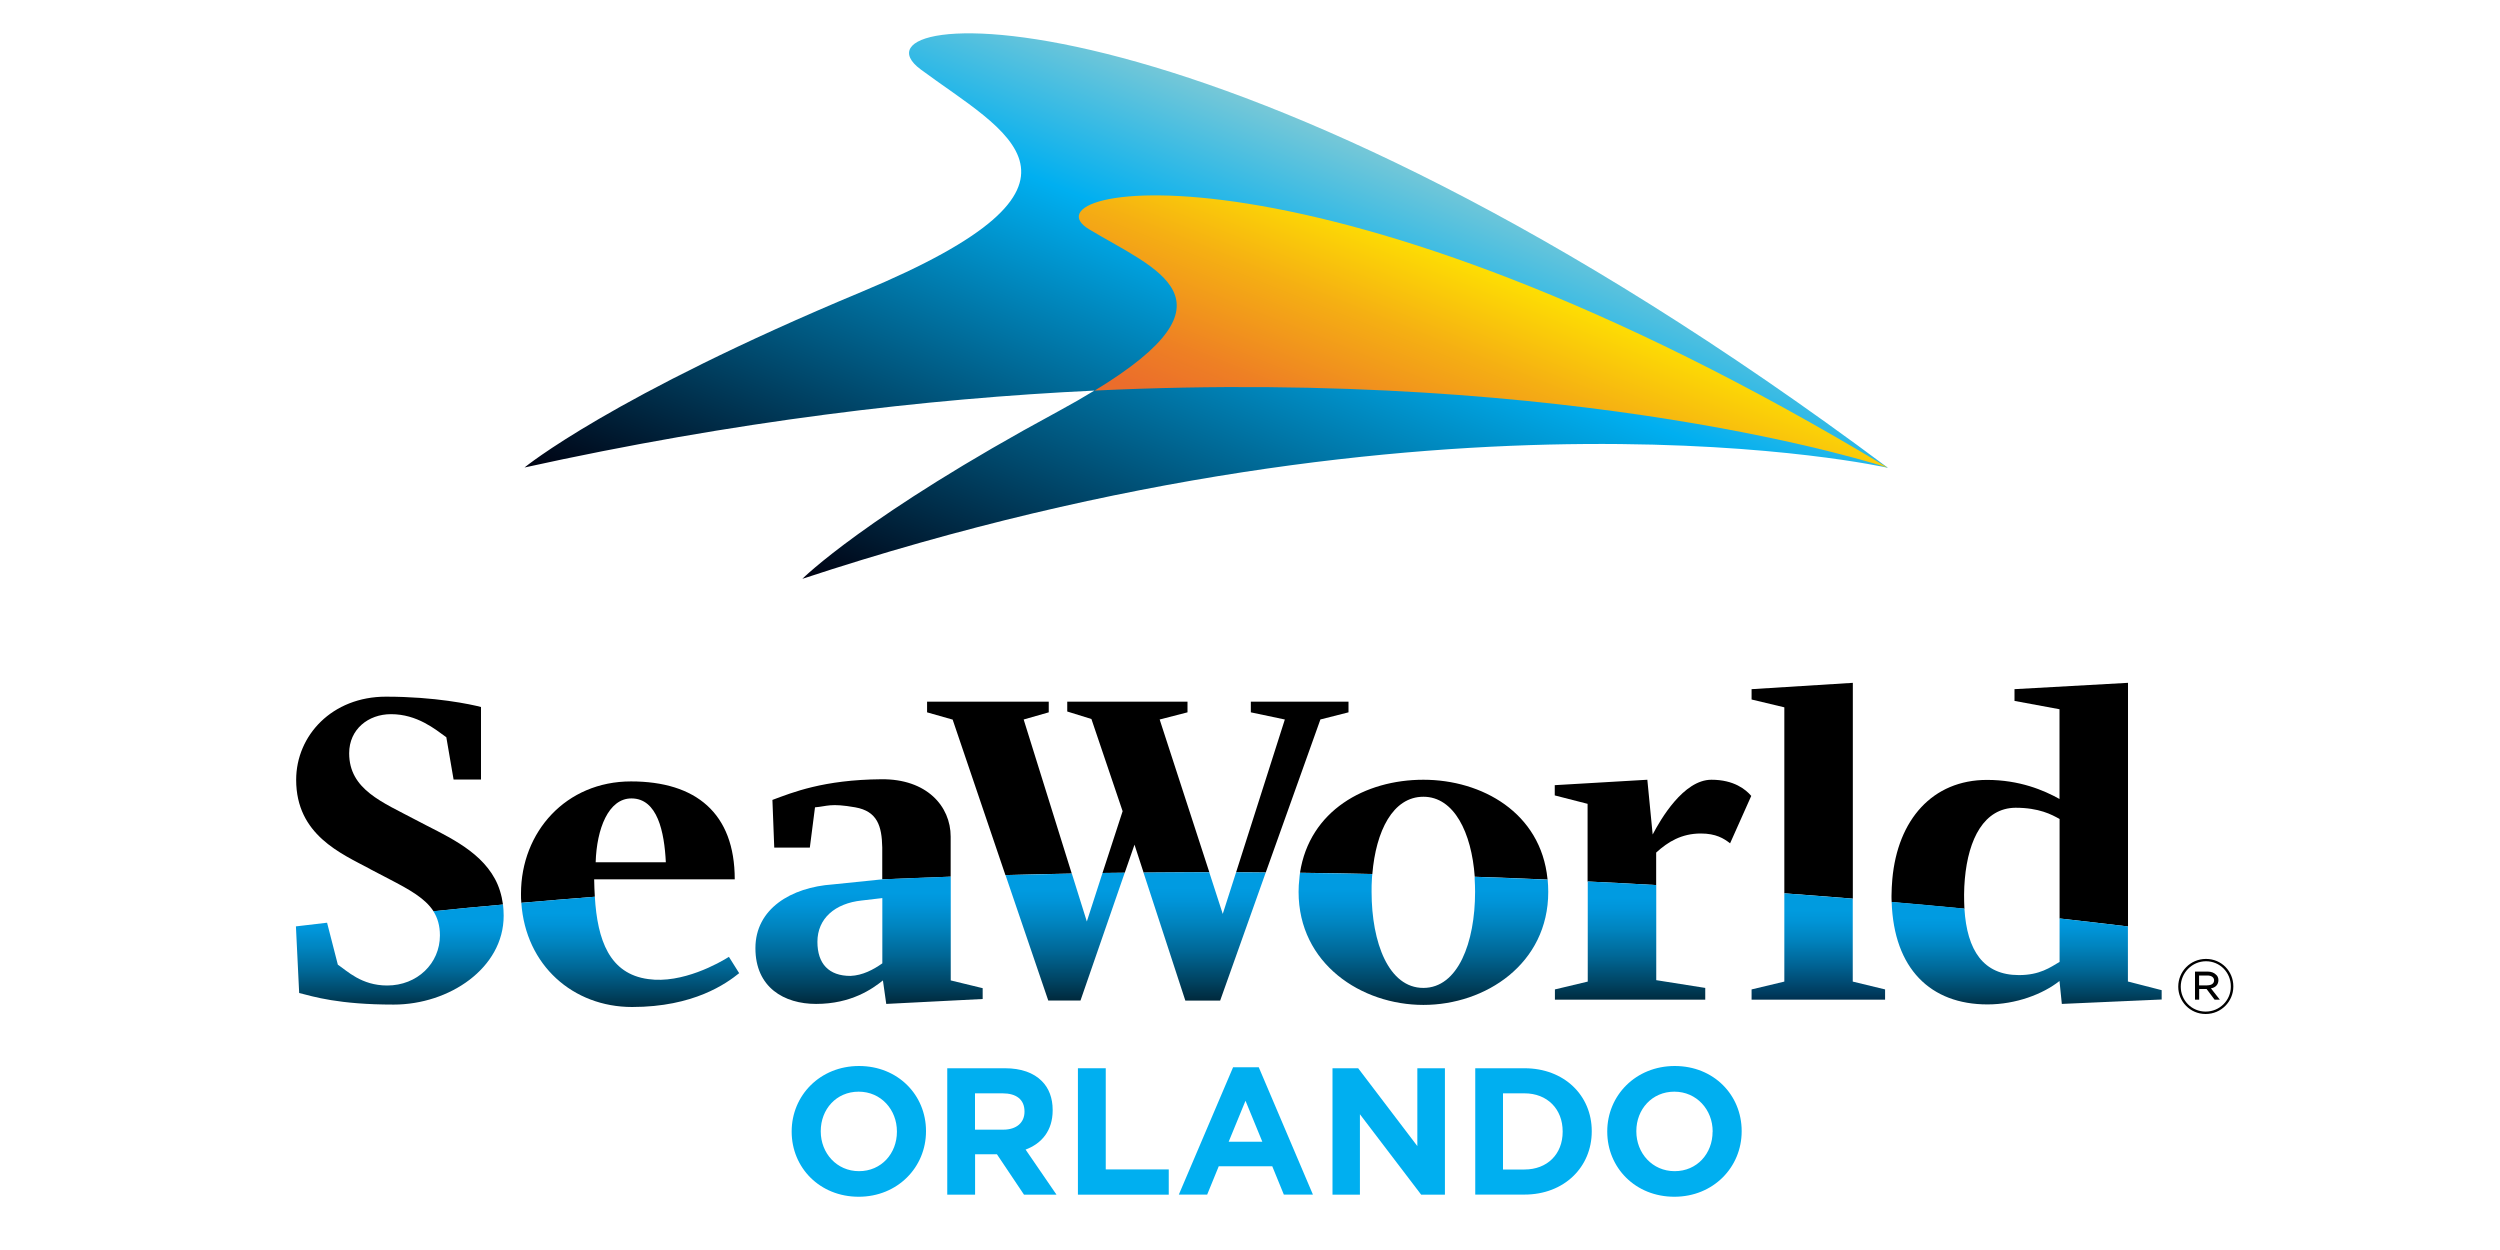 <?xml version="1.0" encoding="UTF-8"?>
<svg id="Layer_1" data-name="Layer 1" xmlns="http://www.w3.org/2000/svg" xmlns:xlink="http://www.w3.org/1999/xlink" viewBox="0 0 300 150">
  <defs>
    <linearGradient id="exterior_fin_gradient_2" data-name="exterior fin gradient 2" x1="198.63" y1="252.44" x2="198.63" y2="391.97" gradientTransform="translate(113.59 -146.96) rotate(21.84) scale(.53)" gradientUnits="userSpaceOnUse">
      <stop offset="0" stop-color="#78c8d7"/>
      <stop offset=".25" stop-color="#00aff0"/>
      <stop offset="1" stop-color="#00000f"/>
    </linearGradient>
    <linearGradient id="interior_fin_gradient" data-name="interior fin gradient" x1="353.16" y1="356.45" x2="353.16" y2="449.4" gradientTransform="translate(115.75 -121.38) rotate(21.84) scale(.33)" gradientUnits="userSpaceOnUse">
      <stop offset="0" stop-color="#ffe600"/>
      <stop offset=".4" stop-color="#f5af13"/>
      <stop offset=".8" stop-color="#ee7f24"/>
      <stop offset="1" stop-color="#eb6d2b"/>
    </linearGradient>
    <linearGradient id="wordmark_gradient" data-name="wordmark gradient" x1="-192.97" y1="635.38" x2="-192.97" y2="680.68" gradientTransform="translate(105.07 -80.09) scale(.3)" gradientUnits="userSpaceOnUse">
      <stop offset="0" stop-color="#009be1"/>
      <stop offset=".09" stop-color="#0094d8"/>
      <stop offset=".24" stop-color="#0084bf"/>
      <stop offset=".44" stop-color="#006897"/>
      <stop offset=".66" stop-color="#004260"/>
      <stop offset=".91" stop-color="#00121b"/>
      <stop offset="1" stop-color="#000"/>
    </linearGradient>
    <linearGradient id="wordmark_gradient-2" data-name="wordmark gradient" x1="-99.52" y1="632.22" x2="-99.52" y2="681.64" xlink:href="#wordmark_gradient"/>
    <linearGradient id="wordmark_gradient-3" data-name="wordmark gradient" x1="-2.66" y1="624.07" x2="-2.66" y2="680.38" xlink:href="#wordmark_gradient"/>
    <linearGradient id="wordmark_gradient-4" data-name="wordmark gradient" x1="76.85" y1="622.49" x2="76.85" y2="679.01" xlink:href="#wordmark_gradient"/>
    <linearGradient id="wordmark_gradient-5" data-name="wordmark gradient" x1="133.44" y1="622.29" x2="133.44" y2="679.02" xlink:href="#wordmark_gradient"/>
    <linearGradient id="wordmark_gradient-6" data-name="wordmark gradient" x1="222.13" y1="622.49" x2="222.13" y2="680.74" xlink:href="#wordmark_gradient"/>
    <linearGradient id="wordmark_gradient-7" data-name="wordmark gradient" x1="305.95" y1="626.03" x2="305.95" y2="678.68" xlink:href="#wordmark_gradient"/>
    <linearGradient id="linear-gradient" x1="382.33" y1="630.83" x2="382.33" y2="678.68" gradientTransform="translate(105.07 -80.09) scale(.3)" gradientUnits="userSpaceOnUse">
      <stop offset="0" stop-color="#009bdf"/>
      <stop offset=".1" stop-color="#0094d6"/>
      <stop offset=".26" stop-color="#0082bd"/>
      <stop offset=".46" stop-color="#006495"/>
      <stop offset=".7" stop-color="#003b5e"/>
      <stop offset=".96" stop-color="#000719"/>
      <stop offset="1" stop-color="#00000f"/>
    </linearGradient>
    <linearGradient id="wordmark_gradient-8" data-name="wordmark gradient" x1="466.82" y1="634.32" x2="466.82" y2="680.57" xlink:href="#wordmark_gradient"/>
  </defs>
  <rect width="300" height="150" style="fill: none;"/>
  <g>
    <g>
      <path d="M95,135.81v-.04c0-4.31,3.4-7.85,8.08-7.85s8.04,3.49,8.04,7.8v.04c0,4.31-3.41,7.85-8.08,7.85s-8.04-3.49-8.04-7.81ZM107.63,135.81v-.04c0-2.6-1.9-4.77-4.59-4.77s-4.55,2.12-4.55,4.73v.04c0,2.6,1.91,4.77,4.59,4.77s4.55-2.12,4.55-4.73Z" style="fill: #00aff0;"/>
      <path d="M113.66,128.19h6.94c1.93,0,3.43.54,4.42,1.54.85.84,1.3,2.04,1.3,3.46v.05c0,2.45-1.32,3.99-3.25,4.71l3.71,5.41h-3.9l-3.25-4.85h-2.62v4.85h-3.34v-15.17ZM120.38,135.56c1.63,0,2.56-.87,2.56-2.15v-.04c0-1.44-1-2.17-2.62-2.17h-3.32v4.36h3.38Z" style="fill: #00aff0;"/>
      <path d="M129.35,128.19h3.34v12.14h7.56v3.03h-10.9v-15.17Z" style="fill: #00aff0;"/>
      <path d="M147.97,128.07h3.08l6.5,15.28h-3.49l-1.39-3.4h-6.42l-1.39,3.4h-3.4l6.51-15.28ZM151.48,137.01l-2.02-4.92-2.02,4.92h4.03Z" style="fill: #00aff0;"/>
      <path d="M159.9,128.19h3.08l7.1,9.34v-9.34h3.31v15.17h-2.85l-7.35-9.65v9.65h-3.29v-15.17Z" style="fill: #00aff0;"/>
      <path d="M177.03,128.19h5.91c4.77,0,8.07,3.27,8.07,7.54v.04c0,4.27-3.3,7.58-8.07,7.58h-5.91v-15.17ZM182.94,140.34c2.73,0,4.58-1.84,4.58-4.53v-.04c0-2.69-1.85-4.57-4.58-4.57h-2.58v9.14h2.58Z" style="fill: #00aff0;"/>
      <path d="M192.87,135.81v-.04c0-4.31,3.41-7.85,8.1-7.85s8.03,3.49,8.03,7.8v.04c0,4.31-3.4,7.85-8.08,7.85s-8.05-3.49-8.05-7.81ZM205.52,135.81v-.04c0-2.6-1.92-4.77-4.6-4.77s-4.56,2.12-4.56,4.73v.04c0,2.6,1.91,4.77,4.6,4.77s4.55-2.12,4.55-4.73Z" style="fill: #00aff0;"/>
    </g>
    <g>
      <g>
        <path d="M226.53,56.12C146.22-3.81,100.37.8,110.47,8.32c10.1,7.51,24.16,13.67-7.05,26.69-30.11,12.55-40.48,21.09-40.48,21.09,25.16-5.55,48.12-8.27,68.39-9.23-1.29.79-2.74,1.62-4.34,2.49-23.06,12.46-30.71,20.1-30.71,20.1,76.89-25.37,130.23-13.33,130.23-13.33,0,0,0,0,0,0,0,0,.02,0,.02,0Z" style="fill: url(#exterior_fin_gradient_2);"/>
        <path d="M130.7,27.52c8,4.82,18.66,8.41.66,19.35,58.5-2.78,94.42,9.01,95.16,9.25C158.27,14.95,122.12,22.37,130.7,27.52Z" style="fill: url(#interior_fin_gradient);"/>
      </g>
      <g>
        <g>
          <path d="M44.43,104.3c.8.42,1.55.81,2.26,1.18,2.47,1.28,4.33,2.32,5.33,3.87,2.62-.27,5.4-.54,8.34-.8-.16-1.16-.48-2.18-.96-3.07-1.96-3.64-6.24-5.34-9.5-7.09-4-2.13-8-3.63-8-8,0-2.88,2.3-4.69,5.02-4.69,3.14,0,5.31,1.81,6.64,2.77l.87,5.07h3.29s0-8.7,0-8.7c-1.21-.32-5.5-1.24-11.41-1.24-6.45,0-10.77,4.65-10.77,9.98,0,6.61,5.39,8.84,8.89,10.71Z"/>
          <path d="M52.01,109.35c.5.8.78,1.72.78,2.9,0,3.36-2.72,6.01-6.33,6.01-3.09,0-4.8-1.75-5.92-2.5l-1.29-5.03s-.09,0-.13.01l-3.56.42s-.04,0-.05,0l.39,8c1.71.43,4.7,1.39,11.35,1.39s13.19-4.37,13.19-10.66c0-.47-.03-.92-.08-1.35-2.94.26-5.72.53-8.34.8Z" style="fill: url(#wordmark_gradient);"/>
        </g>
        <g>
          <path d="M71.38,107.61c-.04-.67-.07-1.38-.08-2.09h16.87c0-7.94-4.66-11.75-12.45-11.75s-13.2,6.05-13.2,13.47c0,.38,0,.75.04,1.1,2.82-.24,5.76-.49,8.82-.73ZM75.77,95.81c3.13,0,3.95,4.01,4.13,7.66h-8.42c.12-4.01,1.53-7.66,4.29-7.66Z"/>
          <path d="M77.78,117.49c-4.64-.63-6.09-4.66-6.4-9.88-3.06.24-6,.49-8.82.73.51,7.51,6.22,12.5,13.29,12.5,7.42,0,11.32-2.83,12.85-4.06l-1.23-1.96c-1.13.72-5.61,3.26-9.68,2.67Z" style="fill: url(#wordmark_gradient-2);"/>
        </g>
        <g>
          <path d="M97.18,101.71l.62-4.83c1.47-.12,1.82-.53,4.83,0,2.65.47,3.19,2.24,3.24,4.81v3.83h-.02c2.7-.11,5.44-.22,8.23-.32v-4.81c0-3.64-2.87-6.94-8.33-6.88-6.96.06-10.66,1.59-13.06,2.48l.22,5.72h4.26Z"/>
          <path d="M114.1,105.2c-2.79.09-5.53.2-8.23.32l-5.94.61c-5,.35-9.28,2.92-9.28,7.65s3.46,6.69,7.28,6.69c4.24,0,6.79-1.83,8.02-2.82l.4,2.82,11.57-.59v-1.3l-3.83-.93v-12.45ZM105.88,115.6c-1.06.75-2.36,1.45-3.83,1.51-2.59,0-3.96-1.46-3.96-4.09,0-2.81,2.12-4.62,5.31-4.96l2.48-.29v7.84Z" style="fill: url(#wordmark_gradient-3);"/>
        </g>
        <g>
          <g>
            <path d="M148.33,104.68c1.19,0,2.38,0,3.56.02l6.56-18.37h.02s3.35-.85,3.35-.85v-1.28h-11.72v1.28l4.08.86-5.85,18.34Z"/>
            <path d="M134.71,97.36l-2.41,7.4c.89,0,1.78-.02,2.67-.03l1.17-3.37,1.09,3.35c2.61-.03,5.24-.03,7.89-.04l-5.96-18.33,3.34-.86v-1.28h-14.43v1.18l2.9.9,3.75,11.08Z"/>
            <path d="M114.31,86.33l6.34,18.68c2.63-.08,5.28-.13,7.96-.18l-5.77-18.49,3.01-.86v-1.28h-14.6v1.28l3.02.86h.03Z"/>
          </g>
          <g>
            <path d="M132.3,104.76l-1.88,5.82-1.8-5.75c-2.68.05-5.33.11-7.96.18l5.13,15.05h3.87l5.31-15.34c-.89.01-1.78.02-2.67.03Z" style="fill: url(#wordmark_gradient-4);"/>
            <path d="M148.33,104.68l-1.6,4.99-1.62-5c-2.65,0-5.28.01-7.89.04l5.02,15.36h4.18l5.47-15.37c-1.18-.01-2.37-.02-3.56-.02Z" style="fill: url(#wordmark_gradient-5);"/>
          </g>
        </g>
        <g>
          <path d="M164.68,104.88c.43-5.16,2.46-9.27,6.13-9.27s5.78,4.28,6.16,9.6c2.97.1,5.88.21,8.75.34,0-.03-.02-.05-.02-.08-.8-7.96-7.89-11.9-14.89-11.9s-13.66,3.7-14.81,11.16c2.93.04,5.83.08,8.68.15Z"/>
          <path d="M176.96,105.22c0,.08,0,.17,0,.26.03.51.05,1.02.05,1.54,0,6.11-2.06,11.53-6.21,11.53s-6.21-5.41-6.21-11.53c0-.52,0-1.04.04-1.54,0-.2.03-.4.05-.59-2.85-.07-5.75-.11-8.68-.15-.03.24-.07.49-.08.74-.06.5-.09,1.01-.09,1.54,0,8.64,7.54,13.57,14.98,13.57s14.98-4.92,14.98-13.57c0-.5-.03-.99-.07-1.46-2.87-.12-5.79-.24-8.75-.34Z" style="fill: url(#wordmark_gradient-6);"/>
        </g>
        <g>
          <path d="M190.53,105.78c2.8.13,5.54.27,8.21.43v-3.9c1.41-1.3,3.07-2.29,5.35-2.29,1.82,0,2.77.59,3.52,1.18l2.54-5.69c-.65-.76-2.06-1.94-4.78-1.94-3.35,0-6.1,4.76-7.05,6.57l-.64-6.57-11.11.65v1.23l3.94,1.01v9.34Z"/>
          <path d="M198.74,106.21c-2.68-.15-5.41-.3-8.21-.43v12.01l-3.94.94v1.23h18.04v-1.41l-5.88-.93v-11.41Z" style="fill: url(#wordmark_gradient-7);"/>
        </g>
        <g>
          <path d="M214.12,107.2c2.84.21,5.58.42,8.22.64v-25.9l-12.15.76v1.24l3.93.94v22.32Z"/>
          <path d="M222.34,107.84c-2.64-.21-5.38-.43-8.22-.64v10.59l-3.93.94v1.23h16.02v-1.23l-3.88-.94v-9.96Z" style="fill: url(#linear-gradient);"/>
        </g>
        <g>
          <path d="M235.73,109.03c-.03-.54-.04-1.1-.04-1.68,0-.64.04-1.28.09-1.88.43-4.84,2.32-8.5,6.08-8.54,2.83,0,4.35.82,5.29,1.35v11.94c3.07.34,5.82.67,8.21.96v-29.24l-13.62.76v1.41l5.4,1v10.77c-1.89-1.06-4.82-2.29-8.69-2.29-6.56,0-10.73,4.79-11.37,11.9-.05.64-.1,1.31-.1,2,0,.25,0,.51.02.76,3.06.27,5.97.53,8.73.8Z"/>
          <path d="M255.36,111.17c-2.4-.29-5.14-.61-8.21-.96v5.22c-1.12.65-2.36,1.58-4.88,1.58-4.25,0-6.23-2.92-6.54-7.98-2.76-.27-5.66-.54-8.73-.8.26,8.01,4.66,12.3,11.5,12.3,3.41,0,6.64-1.23,8.64-2.81l.28,2.75,11.98-.53v-1.12l-4.05-1.04v-6.61Z" style="fill: url(#wordmark_gradient-8);"/>
        </g>
        <path d="M261.39,118.4h0c0-1.83,1.46-3.33,3.33-3.33s3.28,1.49,3.28,3.28v.04c0,1.78-1.45,3.29-3.32,3.29s-3.29-1.5-3.29-3.28ZM267.7,118.4v-.04c0-1.66-1.3-3.01-2.98-3.01s-3.03,1.39-3.03,3.05h0c0,1.64,1.3,2.99,2.99,2.99s3.02-1.36,3.02-2.99ZM263.4,116.59h1.51c.44,0,.79.14,1.01.37.17.13.29.37.29.65h0c0,.56-.37.91-.9.99l1.07,1.36h-.63l-.96-1.28h-.89v1.28h-.5v-3.36ZM264.86,118.24c.49,0,.83-.2.83-.6h0c0-.36-.32-.58-.8-.58h-1v1.19h.97Z"/>
      </g>
    </g>
  </g>
</svg>